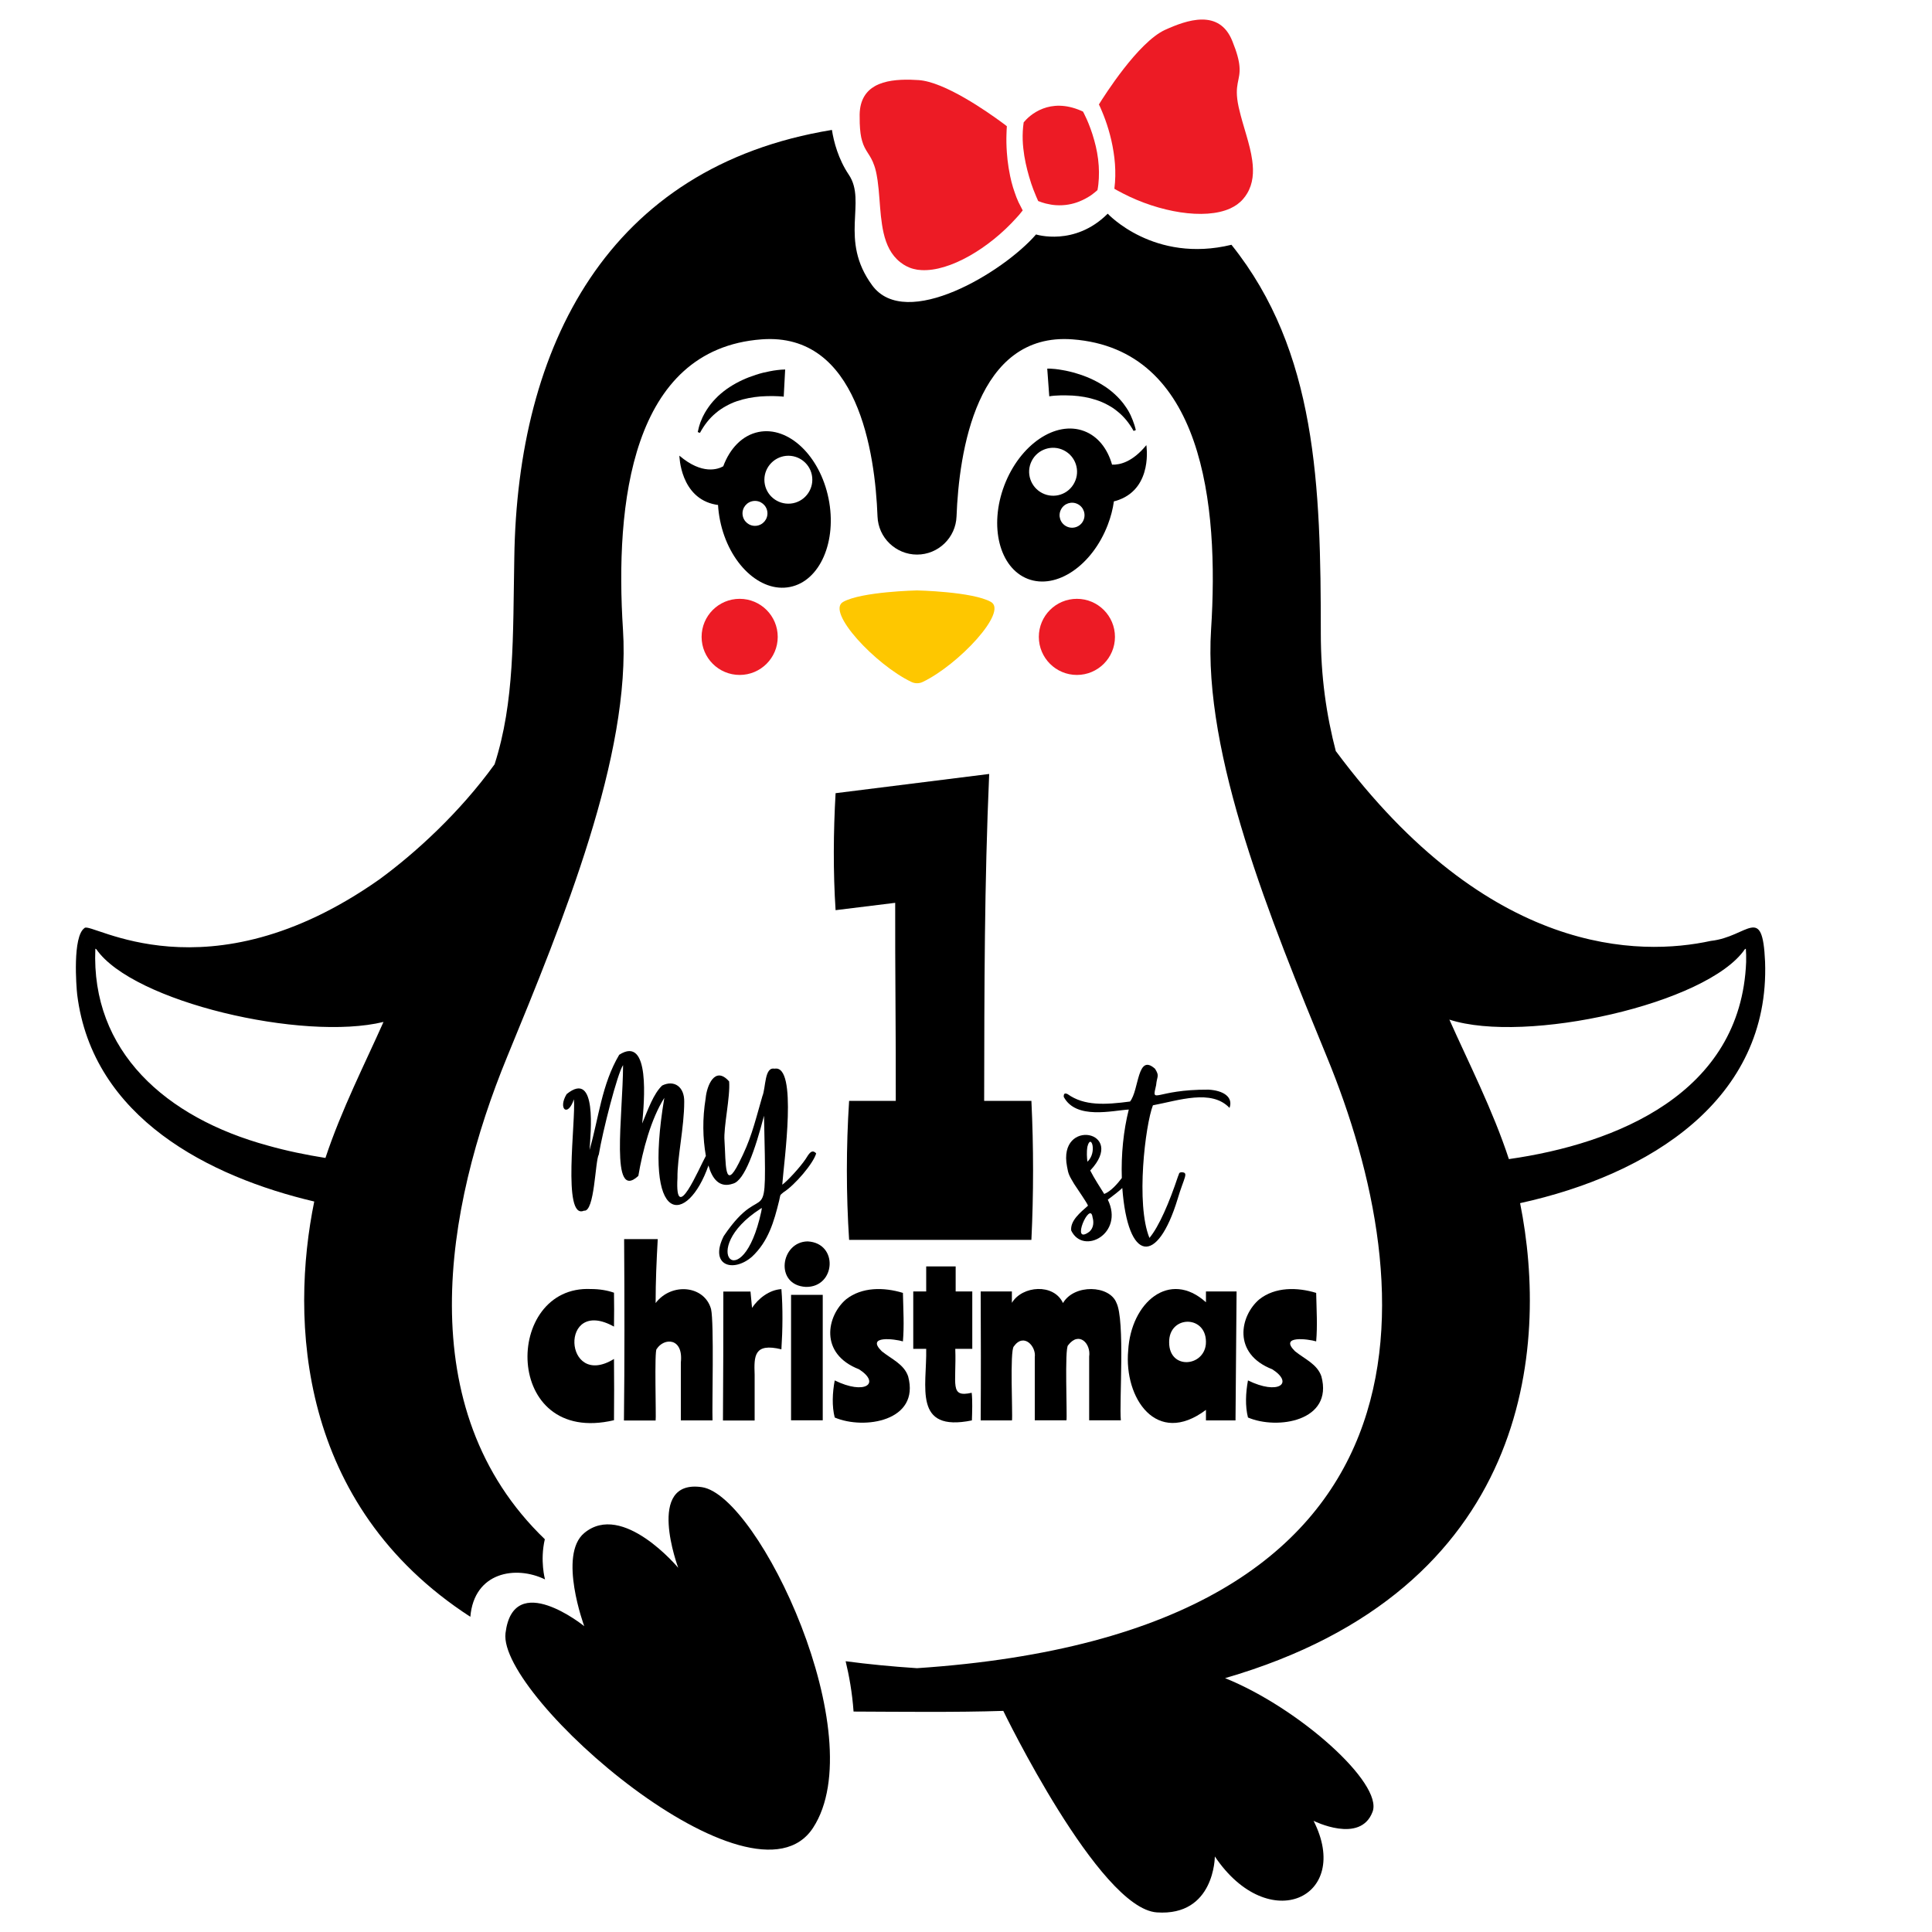 <?xml version="1.0" encoding="utf-8"?>
<!-- Generator: Adobe Illustrator 23.1.0, SVG Export Plug-In . SVG Version: 6.00 Build 0)  -->
<svg version="1.1" id="Layer_1" xmlns="http://www.w3.org/2000/svg" xmlns:xlink="http://www.w3.org/1999/xlink" x="0px" y="0px"
	 viewBox="0 0 2000 2000" style="enable-background:new 0 0 2000 2000;" xml:space="preserve">
<style type="text/css">
	.st0{fill:#FEC700;}
	.st1{fill:#ED1B25;}
</style>
<g>
	<path class="st0" d="M1025.8,623.1c-19-10.7-76.5-11.9-76.5-11.9s-57.6,1.2-76.5,11.9c-18,10.1,33.6,65.2,70.8,82.9
		c3.6,1.7,7.9,1.7,11.5,0C992.1,688.3,1043.8,633.2,1025.8,623.1z"/>
</g>
<g>
	<circle class="st1" cx="765.7" cy="659.3" r="39.4"/>
</g>
<g>
	<circle class="st1" cx="1114.8" cy="659.3" r="39.4"/>
</g>
<g>
	<g>
		<path class="st1" d="M1137.4,171.7c0.3,4.2,0.3,8.6,0.1,13c-0.2,4-0.6,8-1.4,12.1c0,0-0.2,0.2-0.7,0.6c-1,0.9-3,2.6-5.9,4.7
			c-3.2,2.1-7.4,4.6-12.5,6.6c-6.6,2.6-14.7,4.3-23.9,3.7c-3.3-0.2-6.8-0.8-10.5-1.7c-2.6-0.7-5.2-1.5-7.9-2.6c0,0-0.1-0.2-0.2-0.5
			c-0.6-1.3-2.5-5.5-4.8-11.5c-1.4-3.7-3-8.3-4.4-13.3c-2.5-8.6-4.9-18.7-6-29.4c-0.3-2.7-0.5-5.5-0.6-8.3c-0.2-6.1,0.1-12.3,1-18.4
			c0,0,0.2-0.3,0.6-0.7c1.9-2.3,8.5-9.5,19.4-13.6c9.8-3.7,23-4.9,39.4,2.2c0.7,0.3,1.4,0.6,2,0.9c0,0,6.8,12,11.7,29.9
			C1135,153.2,1136.8,162.2,1137.4,171.7z"/>
	</g>
	<g>
		<path class="st1" d="M1283.1,68.7C1283.1,68.7,1283.1,68.7,1283.1,68.7c1.3,14.9-6,18.2-0.9,41.9c0.2,0.8,0.4,1.7,0.6,2.5
			c4,17.6,11.2,35.8,13.5,52.9c1.7,12.3,0.9,24-5.3,34.3c-1.2,2-2.6,4-4.3,5.9c-1.8,2.1-3.9,3.9-6.2,5.6c-2.1,1.5-4.5,2.8-7,4
			c-26.6,12-73.5,3.9-111.3-15.7c-2-1-4-2.1-6-3.2c-0.9-0.5-1.8-1-2.6-1.5l0,0c1.1-8.8,1.2-17.4,0.6-25.7c-0.3-4.2-0.8-8.2-1.4-12.1
			c-2.6-17.1-7.6-31.8-11.8-41.8c-1.2-3-2.4-5.6-3.4-7.7c5.2-8.4,40.5-64.4,68.5-77.2c22.3-10.1,56.1-22.2,69.6,11.6
			C1280.6,54.6,1282.6,62.6,1283.1,68.7z"/>
	</g>
	<g>
		<path class="st1" d="M1058.7,217.8L1058.7,217.8c-0.6,0.8-1.3,1.6-1.9,2.4c-1.4,1.8-2.9,3.5-4.5,5.2
			c-28.4,31.7-69.3,55.9-98.5,54.2c-2.8-0.1-5.4-0.5-8-1.2c-2.8-0.7-5.3-1.7-7.8-3c-2-1.1-3.8-2.2-5.4-3.5c-0.2-0.2-0.5-0.4-0.7-0.5
			c-9.5-7.5-14.4-18.1-17.2-30.2c-1.3-5.6-2.1-11.5-2.8-17.6c-1.3-12.1-1.7-24.7-3.4-36.6c-0.1-0.8-0.2-1.7-0.4-2.5
			c-0.8-5.3-1.8-9.5-3-12.9c0,0,0,0,0,0c-4-11.9-9.6-14.7-12.7-25.9c0,0,0,0,0,0c-1.3-4.4-2.1-10-2.4-18c-0.1-2.8-0.1-5.8-0.1-9.2
			c0.3-15.2,6.7-24.2,15.9-29.4c10.3-5.8,24-6.8,36.4-6.6c3,0.1,5.9,0.2,8.6,0.4c27,1.7,71.2,32.7,86.8,44.2
			c2.2,1.6,3.8,2.8,4.7,3.6c-0.2,2.3-0.3,5.1-0.4,8.4c-0.2,5.3-0.1,11.7,0.4,18.8c0.2,2.5,0.4,5.1,0.7,7.7c0.6,5.3,1.5,11,2.7,16.7
			c0.8,3.9,1.8,7.9,3,11.8c0.5,1.7,1.1,3.4,1.7,5.1c1.1,3.4,2.4,6.7,3.9,10C1055.8,212,1057.2,214.9,1058.7,217.8z"/>
	</g>
</g>
<g>
	<path d="M702.1,1623c0,0-34.5-92.1,24.5-83.5c59,8.6,177,257.6,115.1,352.6c-61.9,95-326.5-135.5-318.4-201.5
		c8.2-66.5,81.5-7.2,81.5-7.2s-27.3-73.7,0-96.4C644.5,1553.9,702.1,1623,702.1,1623z"/>
</g>
<path d="M1827.2,995.6c-2.7-60.9-17.7-25.8-56.1-21.6c-73.1,15.9-229.8,16.8-388.2-196.4c0,0,0.1,0.4,0.2,1.1
	c-10.2-38.9-15.8-78.7-15.8-123.1c0-152.9-4.2-292-92.5-402.2c-80.3,19.5-128.1-32.2-128.1-32.2c-34.2,34.2-74.2,21.5-74.2,21.5
	c-33.7,39-134.8,100.1-169.6,52.7c-34.8-47.4-5.3-86.4-24.2-114.5c-10.9-16.2-15.6-34.2-17.5-46.4c-232.3,38-325.7,224-328.8,443.1
	c-1.5,81.8,0.4,148.8-20.4,213.6c-36.1,50-82.1,92-119.5,119.3c-178.6,125.6-299.4,42.6-305,50.2c-12.6,8.6-8.5,60.8-7.6,68.8
	c15.8,127.9,137.4,188.9,245.4,214.3c-24.9,121.9-17.4,314,161.6,429.9c3.9-46.3,46.9-53.5,77.3-38.7c0,0-5.4-19.3-0.2-41.6
	c-140.2-134.9-103.3-343-39-499.4C583,953,653.3,781.7,644.9,651.7c-8.4-130,8.4-290.3,143.5-300.4c99.6-7.5,117.5,117.3,120,183.3
	c0.4,11,5.1,20.9,12.5,28c7.4,7.1,17.4,11.5,28.4,11.5c22,0,40.1-17.5,40.9-39.5c2.5-66,20.4-190.8,120-183.3
	c135,10.1,151.9,170.5,143.5,300.4c-8.4,130,61.9,301.3,119.8,442.2c97.9,238,132.3,595.8-424.2,633c-25.9-1.7-50.5-4.1-73.9-7.2
	c3.5,14.4,6.8,32.3,8.2,52.1c49.1,0.2,106.6,0.9,155-0.7c0,0,0,0,0,0s98.9,204.4,158.9,208.6s60.1-57.9,60.1-57.9
	c55.9,83.1,142.4,42.3,102.2-36.9c0,0,48.5,24.4,61.1-9.4c11-29.4-76.1-107.4-152.7-138.3c316.4-91.7,335.3-342.9,305.4-491.7
	C1708,1216,1832.3,1138.1,1827.2,995.6z M87.7,976.7l0.1,0.1c-0.1-0.1-0.2-0.1-0.3-0.1L87.7,976.7z M277.3,1185.9
	c-105.8-28.8-183.2-97.7-178.6-203.8l1,0.5c37.7,54.7,214.2,95.6,297.3,75.3c-18.8,42.3-43.7,91.2-60.1,140.8
	C316.7,1195.5,296.8,1191.4,277.3,1185.9z M1807.6,995.9c-5.4,136.1-134.6,188.2-245.6,204c-16.6-50.7-42.4-101.2-61.6-144.4
	c78.7,25.6,266.9-16.1,305.9-72.9l1-0.5C1807.6,985.9,1807.7,990.9,1807.6,995.9z M1818.2,976.8c0,0,0,0,0.3-0.1
	C1818.5,976.7,1818.4,976.7,1818.2,976.8z"/>
<path d="M844.9,1194c-4.6-5.1-7.7,0.7-10.9,5.8c-5.9,8.8-19.4,23.3-24.2,26.6c1.6-23.2,16.3-124.7-8-120.1
	c-10.6-2.1-8.9,19.6-12.6,28.5c-9.2,32.3-12.1,45.1-24.3,69.1c-15.1,30.1-13.4,0.4-14.9-22.9c-1.2-14,6.1-45.5,4.8-61.5
	c-14.8-16.8-23.2,4.7-24.3,17.4c-3.5,21.4-3,41.2,0.2,59.7c-7.1,12.7-32.2,73.2-29.4,22.8c-0.3-20.8,7-52.5,7-78.8
	c0.3-15.5-10.3-23-22.8-16.9c-9,8.5-14.6,24.7-20.7,39.3c2-21.5,8.7-92-23.8-71.1c-18.2,30.8-21.1,65.2-30.7,98.5
	c1-16.5,8.3-83.7-23.7-57.8c-9.3,15.2,1.1,24.6,7.5,5.4c2.2,21-12.4,125.3,10.4,115.3c11.2,1.8,11.5-51.7,15.4-58.2
	c3.9-23.8,19.2-83.9,25.1-92.5c-0.2,52.9-13.7,141.9,15.8,114.7c4.5-26.6,13.1-58.9,26.9-80.8c-22.6,135.3,24.2,131.5,45.7,70
	c3.7,13.4,11.2,23.8,25.4,18.8c12-3.1,23-35.4,32.1-70.3c2.9,132.1,2.4,59.3-41.7,124.6c-15.3,30.5,9.6,38.3,29.2,21.4
	c17-15.9,22.8-36.2,28.2-58.2c1.5-5.9,0-5,4.4-8.5C823,1226.7,842,1204.3,844.9,1194z M788,1254.5c-19.6,90-66.9,39.7-1.2-2.9
	C789.2,1250.1,788.8,1249.7,788,1254.5z"/>
<path d="M1251,1128c-55.7-0.3-59.1,16.2-54.2-4.6c0.9-9.8,3.8-9.1-1.1-17c-18.6-16.7-16.4,22.1-25.9,33.9
	c-25.8,3.4-47.4,4.6-64.5-7.6c-2.5-1.3-4.4-1.1-4.1,2.8c12.7,23.9,50.7,14,67.3,13.1c-5.5,21.8-8,46.6-7.2,70.9
	c-4.5,5.9-11.1,13.6-18.2,16.5c-4.3-7-10.2-15.8-14.5-24.3c38.8-41.1-34-55-24-4c1.3,7.9,2.4,9.6,7.4,18
	c4.7,7.3,13.1,19.1,14.3,22.4c-7.9,7-18.5,15.5-17.4,25.7c12.4,26,55.1,3.2,37.9-31.9c5.1-3.8,12.3-9.4,15-12.1
	c5.8,77.3,36.2,80.3,57.2,11.6c6.8-23,12-27.7,4-27.9c-3.1,0.4-2.1,1.5-3.6,4.5c-8.9,26.7-19.6,51.7-29.5,63.5
	c-14.3-35-4.3-116.9,3.6-137.3c26.6-5,60.6-17.1,79.3,2.7C1276.9,1135.4,1266,1128.8,1251,1128z M1125.7,1202.6
	c-0.5-3.7-1-10,0-15.6C1129.3,1172.5,1136.2,1192.9,1125.7,1202.6z M1127.8,1275c-20.5,15.2,0.9-33,3.2-14.9
	C1132.4,1264.9,1132.3,1270.9,1127.8,1275z"/>
<g>
	<path d="M611.7,1334.4c8.8,0,16.7,1.3,23.9,3.8c0.2,10.7,0.2,23.4,0,35.1c-56.9-31.7-52.4,65.7,0,33.5c0.2,20.4,0.2,42.1,0,63.4
		C520.1,1497.4,520.9,1330.1,611.7,1334.4z"/>
	<path d="M680.9,1282.6c-1.3,23.5-2.2,43.4-2.2,66.3c16.5-21.6,50.6-18.3,57.4,6.3c3.2,14.3,0.9,100.3,1.5,115.2h-32.8
		c0,0,0-42.8,0-60c2.8-25.9-17.5-25.8-25-13.9c-2.6,0.4-0.4,71.6-1.1,74h-32.8c0.7-59.7,0.6-126,0.2-187.8H680.9z"/>
	<path d="M776.9,1336.9l1.6,17c6.4-9.6,17.8-18.7,30.4-19.4c1.6,19.4,1.3,42.3,0,62.3c-28.5-6.9-28.4,7-27.7,26.3
		c0,18.3,0,47.3,0,47.4h-32.8c0.3-46.4,0.4-88.2,0.4-133.5H776.9z"/>
	<path d="M836.1,1285.1c32.2,1.7,29,47.7-1.9,47.1C801.5,1330.4,808,1285.4,836.1,1285.1z M818.9,1340.4h32.8v129.9h-32.8V1340.4z"
		/>
	<path d="M875.8,1345.1c16.4-13,39.3-12.7,58.9-6.7c0.4,18.8,1.4,33.6,0,50.2c-8.2-2.5-38.9-6.5-21.9,10.2
		c10.1,8.2,22.9,13.2,27.3,26c12.5,46.3-45.5,55.6-76,42.6c-3-11.7-2.4-25.6,0-38.4c31.3,15.4,47.9,3.1,25.2-11.5
		C847.6,1401.3,856,1362,875.8,1345.1z"/>
	<path d="M958.7,1311h30.6v25.9h17.2v59.4h-17.6c1.3,37.1-6.2,50.7,17,45.5c0.9,7.7,0.5,20,0.2,28.6c-61.3,12.5-46.5-35-47.3-74.1
		h-13.4v-59.4h13.4V1311z"/>
	<path d="M1047.5,1336.9v11.8c10.7-17.9,43.4-20.4,52.9,0.2c11.6-19.9,48.1-18.6,55.3-0.3c9.1,17.9,2.8,103.5,4.6,121.7h-32.8
		c0,0,0-53.5,0-66c2-13.3-10.4-26.7-21.8-11.7c-3.8,2.8-0.8,73.2-1.7,77.7h-32.8c0,0,0-59.8,0-65.4c1.6-11-11.3-25.7-21.7-11.1
		c-4.3,4.3-1,70.9-1.9,76.6h-32.4c0.3-43.7,0.2-89.1,0-133.5H1047.5z"/>
	<path d="M1279,1470.4h-30.6v-10.9c-51.4,38.6-85-12.6-80.5-61.4c2.8-49.8,42.8-84.1,80.5-50v-11.2h31.7L1279,1470.4z
		 M1210.3,1389.8c0.1,28.2,35.7,25.3,38,1.7C1250.6,1360.9,1209.7,1360.7,1210.3,1389.8z"/>
	<path d="M1303.6,1345.1c16.4-13,39.3-12.7,58.9-6.7c0.4,18.8,1.4,33.6,0,50.2c-8.2-2.5-38.9-6.5-21.9,10.2
		c10.1,8.2,22.9,13.2,27.3,26c12.5,46.3-45.5,55.6-76,42.6c-3-11.7-2.4-25.6,0-38.4c31.3,15.4,47.9,3.1,25.2-11.5
		C1275.4,1401.3,1283.7,1362,1303.6,1345.1z"/>
</g>
<g>
	<path d="M1024,801.2c-5,115.1-5,219.2-5.2,338.4h48.9c2.3,47.4,2.3,96.3,0,143.9H879c-3.1-47.7-3.1-95.9,0-143.9h48.3
		c0.2-66.4-0.8-138.7-0.6-205l-61.7,7.6c-2.6-39.3-2.3-81.2,0-121.1L1024,801.2z"/>
</g>
<path d="M1186.7,460.8c-14.3,17.4-27.2,20.5-35.5,20.2c-4.7-16.5-14.6-29.3-28.8-34.7c-29.6-11.3-66.6,13.9-82.7,56.1
	c-16.1,42.3-5.1,85.6,24.4,96.9c29.6,11.3,66.6-13.9,82.7-56.1c3.1-8.1,5.2-16.2,6.3-24.2c1.6-0.3,3.4-0.9,5.3-1.6
	C1193.7,504.3,1186.7,460.8,1186.7,460.8z M1079,510.5c-12.2-6.2-17.2-21.1-11-33.3c6.1-12.2,21.1-17.2,33.3-11
	c12.2,6.1,17.2,21.1,11,33.3C1106.2,511.8,1091.3,516.7,1079,510.5z M1121.3,539.2c-3.2,6.4-11,8.9-17.3,5.7c-6.4-3.2-9-11-5.7-17.4
	c3.2-6.4,11-8.9,17.3-5.7C1122,525,1124.5,532.8,1121.3,539.2z"/>
<path d="M857.7,516c-9-44.3-41.5-75.1-72.5-68.8c-16.7,3.4-29.6,16.9-36.5,35.5c-5.3,3-21.7,9.2-45.4-11c0,0,0.7,44,37.7,50.7
	c0.8,0.1,1.5,0.3,2.3,0.3c0.3,5.3,1,10.6,2.1,16.1c9,44.3,41.5,75.1,72.5,68.8C848.9,601.4,866.7,560.3,857.7,516z M782.8,544.3
	c-7.1,0.7-13.4-4.5-14.1-11.6c-0.7-7.1,4.5-13.4,11.6-14.1c7.1-0.7,13.4,4.5,14.1,11.6C795.1,537.3,789.9,543.6,782.8,544.3z
	 M818.5,521.3c-13.7,1.3-25.8-8.7-27.1-22.3c-1.3-13.6,8.7-25.7,22.3-27.1c13.7-1.3,25.8,8.7,27.1,22.3
	C842.1,507.8,832.1,520,818.5,521.3z"/>
<g>
	<path d="M811.3,410.7c-0.1-0.1-0.7-0.1-1.1-0.2l-1.4-0.1c-1-0.1-2-0.2-3-0.2c-2-0.1-4.1-0.2-6.1-0.2c-2.1,0-4.1,0-6.2,0.1
		c-2.1,0.1-4.2,0.2-6.2,0.3c-8.3,0.7-16.5,2.2-24.4,4.9c-4,1.3-7.8,3.1-11.4,5.1c-1.9,1-3.6,2.1-5.4,3.3c-1.7,1.2-3.5,2.4-5.1,3.9
		c-6.6,5.4-12.1,12.5-16.4,20.5l-2.3-0.8l0.8-3.4l0.4-1.7c0.2-0.6,0.4-1.1,0.5-1.7l1.1-3.4c0.4-1.1,0.9-2.2,1.4-3.3l0.7-1.7l0.8-1.6
		c0.6-1.1,1.1-2.2,1.7-3.2c1.3-2.1,2.5-4.2,4-6.2c1.4-2.1,3-3.9,4.6-5.8c1.7-1.8,3.4-3.7,5.2-5.4c3.7-3.4,7.6-6.5,11.8-9.2
		c8.4-5.5,17.7-9.7,27.2-12.7c2.4-0.8,4.8-1.5,7.2-2.1c2.4-0.6,4.9-1.1,7.4-1.6c2.5-0.5,5-0.9,7.5-1.2c1.3-0.2,2.5-0.3,3.9-0.4
		c0.6-0.1,1.3-0.1,2-0.1c0.7,0,1.3-0.1,2.3-0.1L811.3,410.7z"/>
</g>
<g>
	<path d="M1084.1,381.6c1,0,1.6,0,2.3,0c0.7,0,1.3,0.1,2,0.1c1.3,0.1,2.6,0.2,3.9,0.3c2.5,0.3,5,0.6,7.5,1.1
		c2.5,0.4,4.9,0.9,7.4,1.5c2.4,0.6,4.9,1.2,7.3,2c9.6,2.8,18.9,6.9,27.4,12.3c4.3,2.6,8.3,5.7,12,9.1c1.9,1.6,3.6,3.5,5.3,5.3
		c1.6,1.9,3.3,3.7,4.7,5.8c1.5,1.9,2.8,4.1,4.1,6.1c0.6,1.1,1.2,2.1,1.7,3.2l0.8,1.6l0.7,1.7c0.5,1.1,1,2.2,1.4,3.3l1.2,3.4
		c0.2,0.6,0.4,1.1,0.6,1.7l0.5,1.7l0.9,3.4l-2.3,0.9c-4.4-7.9-10-14.9-16.7-20.2c-1.6-1.4-3.4-2.6-5.1-3.8c-1.8-1.1-3.6-2.2-5.5-3.2
		c-3.7-2-7.5-3.6-11.5-4.9c-7.9-2.6-16.2-4-24.5-4.5c-2.1-0.1-4.2-0.2-6.2-0.2c-2.1,0-4.1,0-6.2,0c-2.1,0.1-4.1,0.2-6.1,0.3
		c-1,0.1-2,0.2-3,0.3l-1.4,0.2c-0.4,0.1-1,0.1-1.1,0.2L1084.1,381.6z"/>
</g>
</svg>
